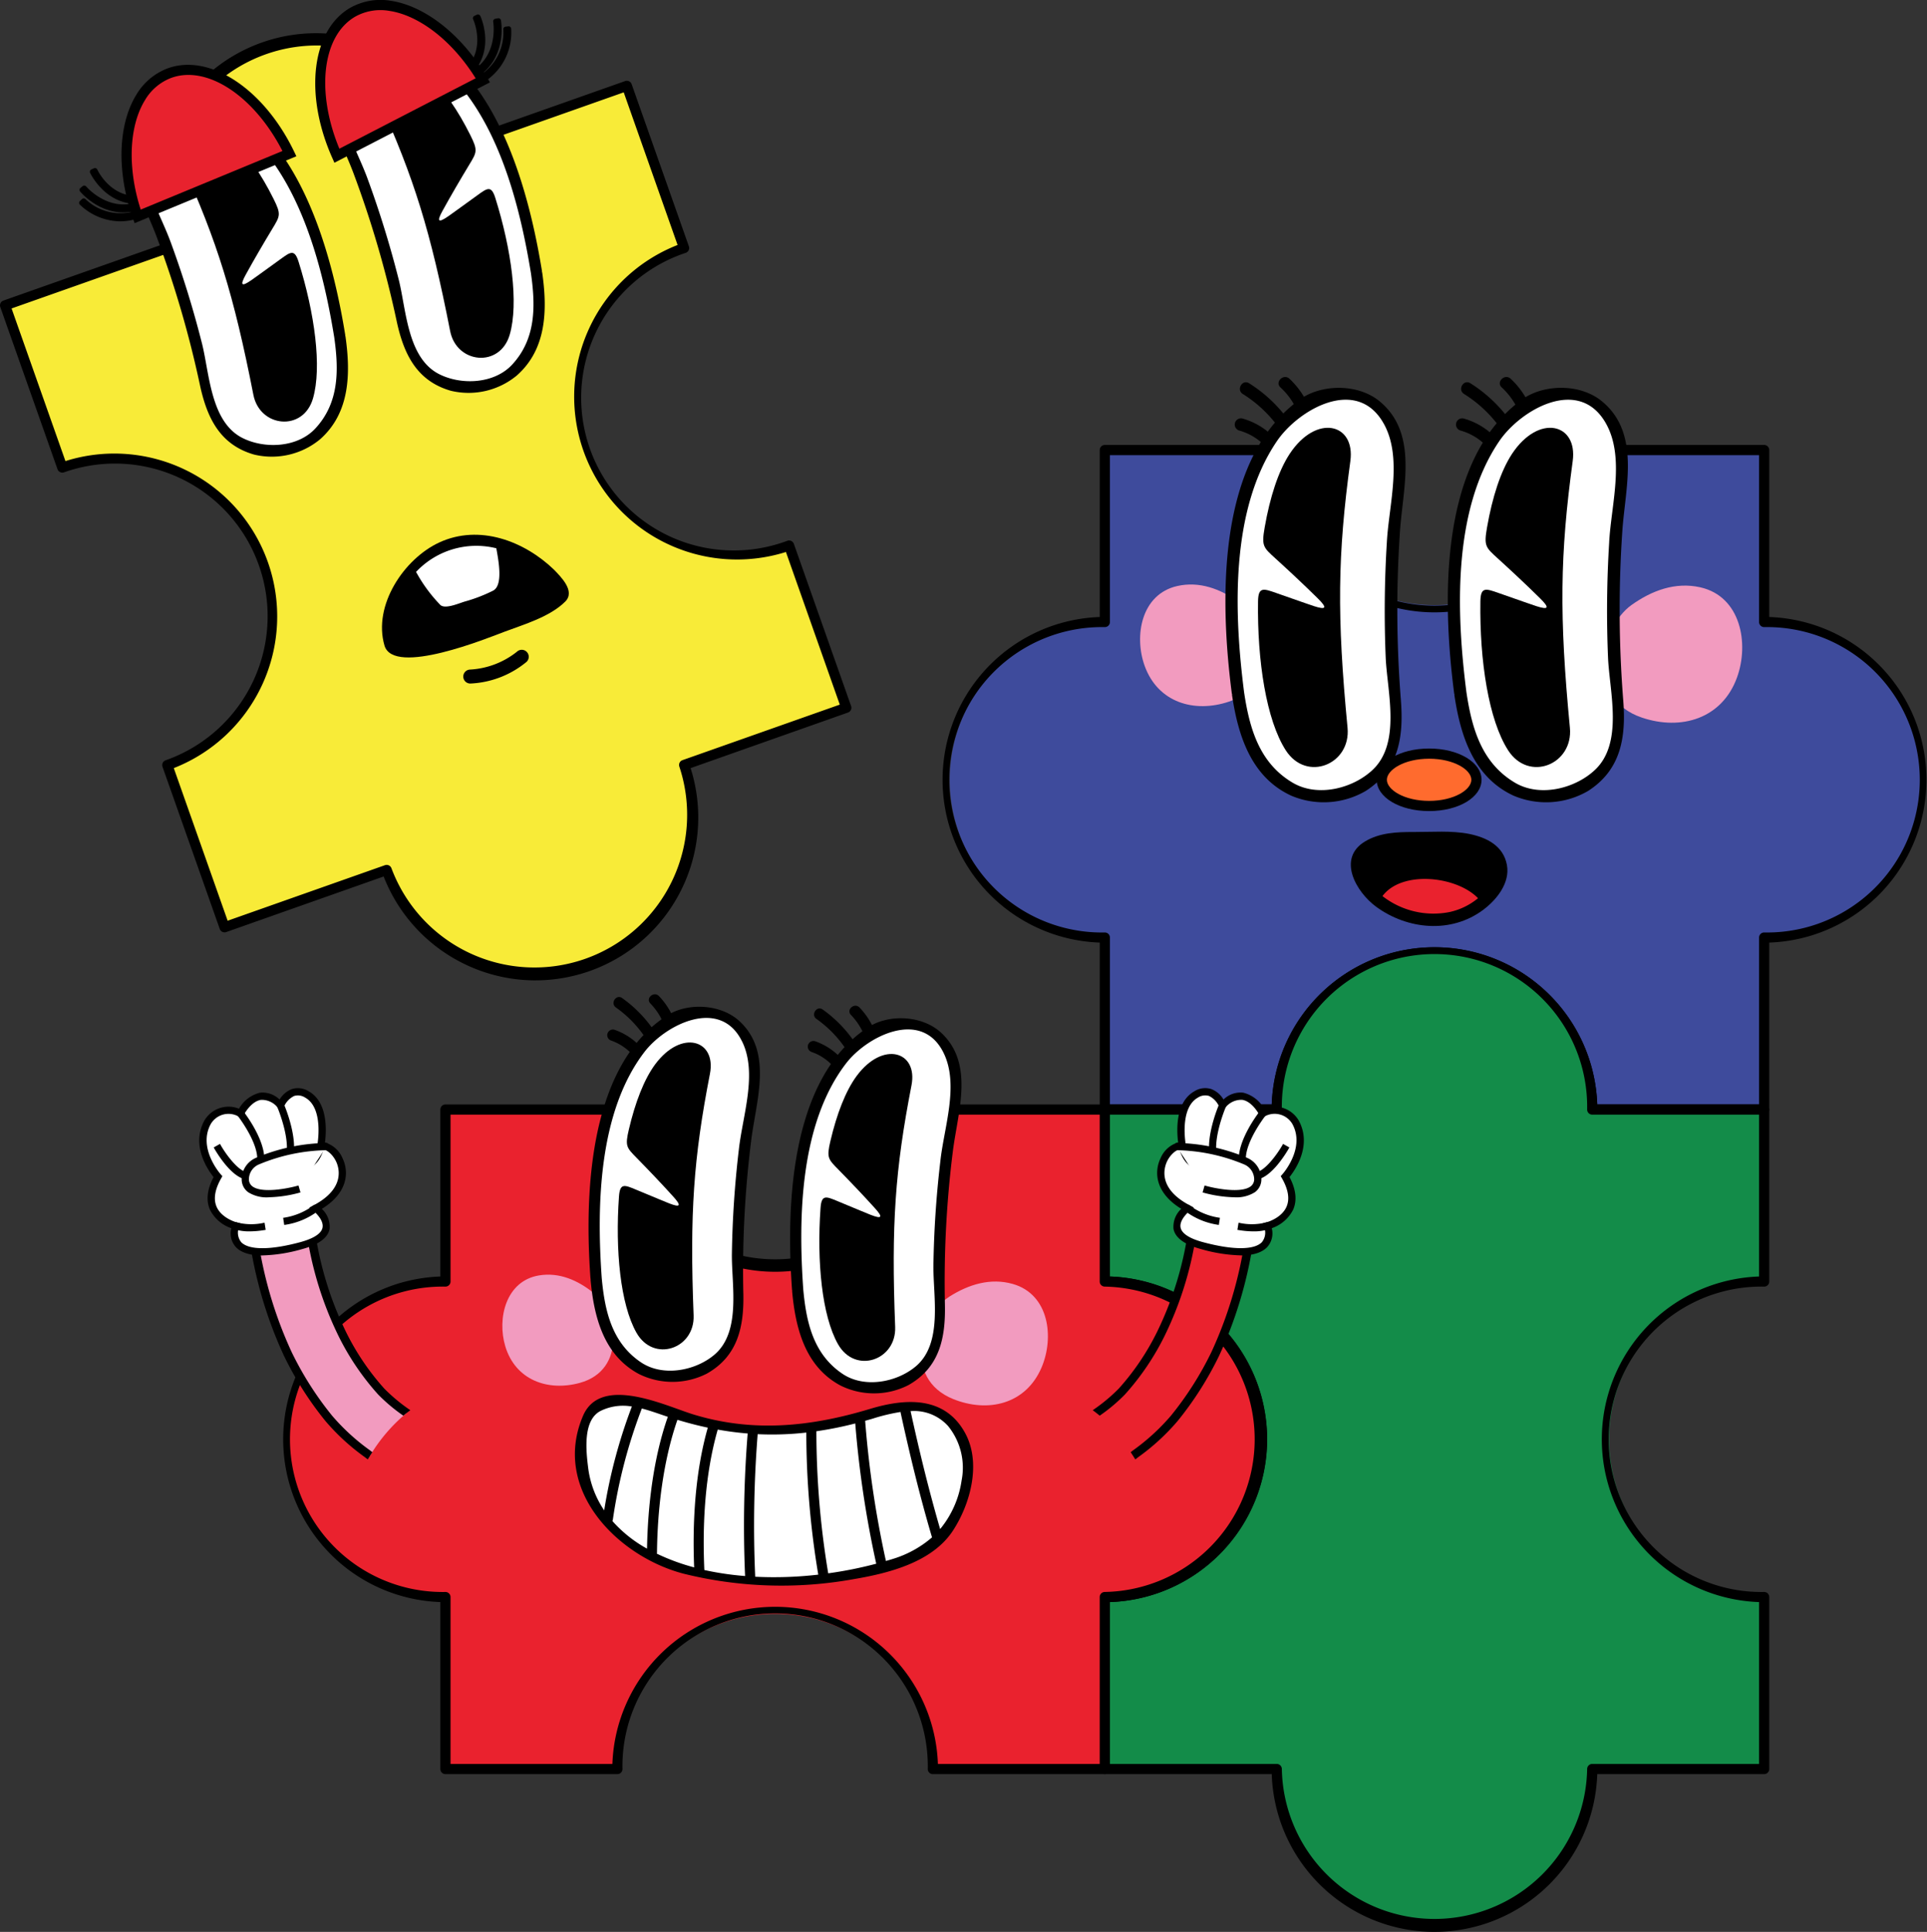 <svg xmlns="http://www.w3.org/2000/svg" xmlns:xlink="http://www.w3.org/1999/xlink" id="Grupo_79333" data-name="Grupo 79333" width="340.783" height="341.582" viewBox="0 0 340.783 341.582"><rect x="0" y="0" width="340.783" height="341.582" fill="#333333" stroke="none"/><defs><clipPath id="clip-path"><rect id="Rect&#xE1;ngulo_6664" data-name="Rect&#xE1;ngulo 6664" width="340.783" height="341.582" transform="translate(0)" fill="none"></rect></clipPath></defs><g id="Grupo_79326" data-name="Grupo 79326" transform="translate(0 0)" clip-path="url(#clip-path)"><path id="Trazado_17618" data-name="Trazado 17618" d="M29.685,188.533V158.127H60.091a27.9,27.9,0,0,0,55.792,0h30.406v30.406a27.9,27.9,0,1,1,0,55.792v30.406H115.883a27.9,27.9,0,0,0-55.792,0H29.685V244.325a27.9,27.9,0,0,1,0-55.792" transform="translate(165.698 -78.552)" fill="#3e4b9c"></path><path id="Trazado_17619" data-name="Trazado 17619" d="M28.8,274.742H59.2a.9.9,0,0,0,.9-.9,27,27,0,1,1,53.99,0,.9.9,0,0,0,.9.9H145.4a.9.9,0,0,0,.9-.9v-29.52a28.8,28.8,0,0,0,0-57.565v-29.52a.9.9,0,0,0-.9-.9H114.994a.9.9,0,0,0-.9.9,27,27,0,1,1-53.99,0,.9.9,0,0,0-.9-.9H28.8a.9.9,0,0,0-.9.9v29.52a28.8,28.8,0,0,0,0,57.565v29.52a.9.9,0,0,0,.9.9m29.519-1.8H29.7V243.435a.9.9,0,0,0-.9-.9,27,27,0,1,1,0-53.99.9.9,0,0,0,.9-.9V158.138H58.316a28.8,28.8,0,0,0,57.565,0H144.5v29.506a.9.9,0,0,0,.9.9,27,27,0,1,1,0,53.99.9.9,0,0,0-.9.9v29.505H115.881a28.8,28.8,0,0,0-57.565,0" transform="translate(166.586 -77.663)"></path><path id="Trazado_17620" data-name="Trazado 17620" d="M87.629,478.907H57.223V448.5a27.9,27.9,0,0,0,0-55.792V362.3H87.629a27.9,27.9,0,1,1,55.792,0h30.406v30.406a27.9,27.9,0,0,0,0,55.792v30.406H143.421a27.9,27.9,0,0,1-55.792,0" transform="translate(138.159 -166.122)" fill="#138c49"></path><path id="Trazado_17621" data-name="Trazado 17621" d="M114.637,506.815a28.831,28.831,0,0,0,28.782-27.9h29.52a.9.9,0,0,0,.9-.9V447.613a.9.9,0,0,0-.9-.9,27,27,0,1,1,0-53.991.9.9,0,0,0,.9-.9V361.415a.9.9,0,0,0-.9-.9h-29.52a28.8,28.8,0,0,0-57.565,0H56.335a.9.9,0,0,0-.9.9v30.406a.9.9,0,0,0,.9.9,27,27,0,1,1,0,53.991.9.9,0,0,0-.9.9v30.406a.9.9,0,0,0,.9.9H85.854a28.831,28.831,0,0,0,28.783,27.9m57.4-29.7H142.533a.9.9,0,0,0-.9.9,27,27,0,0,1-53.991,0,.9.9,0,0,0-.9-.9H57.235V448.5a28.8,28.8,0,0,0,0-57.566V362.315H86.741a.9.9,0,0,0,.9-.9,27,27,0,1,1,53.991,0,.9.9,0,0,0,.9.9h29.505v28.619a28.8,28.8,0,0,0,0,57.566Z" transform="translate(139.048 -165.233)"></path><path id="Trazado_17622" data-name="Trazado 17622" d="M378.005,476.039v30.406H347.6a27.9,27.9,0,0,0-55.792,0H261.4V476.039a27.9,27.9,0,1,1,0-55.792V389.841h30.406a27.9,27.9,0,1,0,55.792,0h30.405v30.406a27.9,27.9,0,0,1,0,55.792" transform="translate(-182.626 -193.66)" fill="#ea222e"></path><path id="Trazado_17623" data-name="Trazado 17623" d="M260.512,506.457h30.406a.9.9,0,0,0,.9-.9,27,27,0,1,1,53.99,0,.9.9,0,0,0,.9.9h30.406a.9.9,0,0,0,.9-.9v-29.52a28.8,28.8,0,0,0,0-57.565V388.952a.9.9,0,0,0-.9-.9H346.709a.9.9,0,0,0-.9.9,27,27,0,0,1-53.99,0,.9.9,0,0,0-.9-.9H260.512a.9.9,0,0,0-.9.9v29.519a28.8,28.8,0,0,0,0,57.565v29.52a.9.9,0,0,0,.9.9m29.519-1.8H261.412V475.15a.9.9,0,0,0-.9-.9,27,27,0,1,1,0-53.991.9.9,0,0,0,.9-.9V389.852h28.619a28.8,28.8,0,0,0,57.564,0h28.619v29.506a.9.9,0,0,0,.9.9,27,27,0,0,1,0,53.991.9.9,0,0,0-.9.9v29.505H347.6a28.8,28.8,0,0,0-57.564,0" transform="translate(-181.736 -192.77)"></path><path id="Trazado_17624" data-name="Trazado 17624" d="M461.059,31.9l28.672-10.12,10.121,28.672a27.9,27.9,0,1,0,18.569,52.611l10.121,28.673-28.672,10.12a27.9,27.9,0,0,1-52.611,18.57l-28.672,10.12-10.12-28.672A27.9,27.9,0,1,0,389.9,89.262L379.776,60.589l28.672-10.12A27.9,27.9,0,0,1,461.059,31.9" transform="translate(-378.875 -6.597)" fill="#f8eb38"></path><path id="Trazado_17625" data-name="Trazado 17625" d="M472.7,179.056a28.8,28.8,0,0,0,27.415-37.529l27.836-9.825a.9.9,0,0,0,.549-1.15l-10.12-28.672a.9.9,0,0,0-1.149-.55,27,27,0,1,1-17.97-50.912.9.9,0,0,0,.549-1.15L489.692,20.6a.9.9,0,0,0-1.149-.55l-27.836,9.825a28.8,28.8,0,0,0-54.284,19.16l-27.836,9.825a.9.9,0,0,0-.549,1.149l10.12,28.672a.9.9,0,0,0,1.15.55,26.995,26.995,0,1,1,17.969,50.912.9.9,0,0,0-.55,1.149l10.121,28.673a.9.9,0,0,0,1.149.55l27.836-9.826a28.856,28.856,0,0,0,26.868,18.37M526.5,130.3l-27.823,9.82a.9.9,0,0,0-.549,1.149,27,27,0,0,1-50.912,17.971.9.9,0,0,0-1.149-.55l-27.823,9.821-9.525-26.987a28.8,28.8,0,0,0-19.16-54.284l-9.526-26.986,27.823-9.821a.9.9,0,0,0,.549-1.149,27,27,0,0,1,50.913-17.97.9.9,0,0,0,1.149.55l27.822-9.821,9.526,26.987a28.8,28.8,0,0,0,19.16,54.284Z" transform="translate(-377.986 -5.715)"></path><path id="Trazado_17626" data-name="Trazado 17626" d="M576.971,38.152c.026-.042.057-.079.084-.12a3.3,3.3,0,0,1-2.139-1.535c-.32-.234-.636-.472-.967-.691.106-.268.233-.526.353-.788a3.242,3.242,0,0,1-1.663-1.1c-.135.285-.276.566-.4.857a22.216,22.216,0,0,0-2.021-.976c.1-.377.211-.75.335-1.119a14.532,14.532,0,0,0-2.074-.069c-.05.17-.1.339-.149.509-4.062-1.056-9.193.616-11.554,4.089-4.552,6.7.284,14.288,2.749,20.864a184.727,184.727,0,0,1,7.643,26.164c1.241,5.787,3.51,10.577,9.558,12.323a13.381,13.381,0,0,0,11.687-2.689c5.311-4.68,5.426-11.656,4.5-18.182a.858.858,0,0,0-.047-.132,1.014,1.014,0,0,0,.005-.132c-1.892-11.674-6.075-28.379-15.9-37.272" transform="translate(-531.816 -16.194)"></path><path id="Trazado_17627" data-name="Trazado 17627" d="M559.123,43.285c1.951-8.544,12.467-6.029,17.214-2.162,10.4,8.47,14.51,24.55,16.566,37.152.817,5.786.9,11.549-3.324,16.12-3.175,3.434-9.018,3.667-12.928,1.683-5.567-2.827-5.8-11.234-7.092-16.527a179.226,179.226,0,0,0-5.5-17.865c-2.015-5.629-6.329-12.279-4.932-18.4" transform="translate(-533.796 -18.653)" fill="#fff"></path><path id="Trazado_17628" data-name="Trazado 17628" d="M566.422,51.177c-2.514-5.563,3.062-8.881,9.032-3.861,2.533,2.133,5.005,5.767,7.184,10.133,1.365,2.733,1.15,3.019-.207,5.261-1.592,2.637-3.184,5.356-4.689,8.088-1.071,1.945-.811,2.239.977,1.011.2-.137,2.408-1.719,5.146-3.71,1.788-1.3,2.486-1.812,3.2.481,2.845,9.074,4.148,18.6,2.543,24.145-1.717,5.928-9.4,5.163-10.541-.637-3.475-17.712-6.386-27.055-12.648-40.911" transform="translate(-534.257 -22.279)"></path><path id="Trazado_17629" data-name="Trazado 17629" d="M636.356,65.371c-5.854.434-8.435-5.15-8.46-5.206l.453-.2c.023.053,2.468,5.323,7.971,4.914Z" transform="translate(-611.552 -29.787)"></path><path id="Trazado_17630" data-name="Trazado 17630" d="M635.274,65.4q.328,0,.671-.025a.451.451,0,0,0,.416-.483l-.037-.5a.452.452,0,0,0-.155-.308.436.436,0,0,0-.328-.108c-5.142.386-7.433-4.447-7.527-4.653a.449.449,0,0,0-.594-.222l-.453.2a.451.451,0,0,0-.228.592c.025.057,2.576,5.5,8.235,5.5" transform="translate(-611.106 -29.342)"></path><path id="Trazado_17631" data-name="Trazado 17631" d="M638.02,69.345c-5.995,2.3-10.342-2.883-10.386-2.936l.385-.316c.041.05,4.168,4.957,9.823,2.787l.033-.013.18.463-.034.013" transform="translate(-613.118 -32.833)"></path><path id="Trazado_17632" data-name="Trazado 17632" d="M634.464,69.949a9.087,9.087,0,0,0,3.273-.626l.035-.014a.451.451,0,0,0,.258-.583l-.18-.464a.449.449,0,0,0-.243-.251.454.454,0,0,0-.35,0c-5.344,2.053-9.3-2.6-9.335-2.646a.454.454,0,0,0-.633-.062l-.385.316a.451.451,0,0,0-.06.637c.153.182,3.141,3.694,7.621,3.694" transform="translate(-612.673 -32.39)"></path><path id="Trazado_17633" data-name="Trazado 17633" d="M638.367,73.125a9.826,9.826,0,0,1-10.247-2.18l.364-.339a9.319,9.319,0,0,0,9.712,2.053Z" transform="translate(-613.674 -35.075)"></path><path id="Trazado_17634" data-name="Trazado 17634" d="M634.477,73.767a10.4,10.4,0,0,0,3.6-.662.451.451,0,0,0,.268-.579l-.172-.466a.452.452,0,0,0-.578-.268,8.926,8.926,0,0,1-9.228-1.937.453.453,0,0,0-.635-.022l-.364.339a.45.45,0,0,0-.025.635,10.474,10.474,0,0,0,7.133,2.961" transform="translate(-613.23 -34.632)"></path><path id="Trazado_17635" data-name="Trazado 17635" d="M577.423,50.461a35.41,35.41,0,0,1-1.4-5.177,31.678,31.678,0,0,1-.5-3.975c-.288-4.663.561-8.833,2.418-11.851a10.088,10.088,0,0,1,5.077-4.316c7.028-2.6,16.17,3.676,21.252,14.221Z" transform="translate(-553.084 -12.199)" fill="#e8222e"></path><path id="Trazado_17636" data-name="Trazado 17636" d="M575.354,50.773l28.608-11.827-.413-.86c-5.352-11.1-14.974-17.406-22.375-14.674a10.921,10.921,0,0,0-5.531,4.687c-1.944,3.16-2.85,7.556-2.551,12.382a32.868,32.868,0,0,0,.514,4.085,36.321,36.321,0,0,0,1.434,5.309ZM601.5,38.015,576.435,48.377a34.215,34.215,0,0,1-1.059-4.143,30.909,30.909,0,0,1-.486-3.861c-.276-4.461.536-8.483,2.285-11.327A9.157,9.157,0,0,1,581.8,25.1c6.35-2.345,14.7,3.179,19.7,12.912" transform="translate(-551.55 -11.315)"></path><path id="Trazado_17637" data-name="Trazado 17637" d="M507.829,15.738c.026-.042.057-.079.084-.12a3.3,3.3,0,0,1-2.139-1.535c-.32-.234-.637-.472-.967-.691.106-.268.233-.526.353-.788a3.242,3.242,0,0,1-1.664-1.1c-.134.285-.276.566-.4.857a22.222,22.222,0,0,0-2.021-.976c.1-.377.211-.75.335-1.119a14.528,14.528,0,0,0-2.074-.069c-.05.17-.1.339-.149.509-4.062-1.056-9.193.616-11.554,4.089-4.552,6.7.284,14.288,2.75,20.864a184.743,184.743,0,0,1,7.643,26.164c1.241,5.787,3.51,10.577,9.558,12.323a13.38,13.38,0,0,0,11.687-2.689c5.311-4.68,5.426-11.656,4.5-18.182a.907.907,0,0,0-.047-.132,1.059,1.059,0,0,0,.005-.132c-1.892-11.674-6.075-28.379-15.9-37.272" transform="translate(-427.88 -5.06)"></path><path id="Trazado_17638" data-name="Trazado 17638" d="M489.98,20.871c1.951-8.544,12.466-6.029,17.214-2.162,10.4,8.47,14.51,24.55,16.566,37.152.817,5.786.9,11.549-3.324,16.12-3.175,3.434-9.018,3.667-12.928,1.683-5.567-2.827-5.8-11.234-7.092-16.527a179.164,179.164,0,0,0-5.5-17.865c-2.016-5.629-6.329-12.279-4.932-18.4" transform="translate(-429.857 -7.518)" fill="#fff"></path><path id="Trazado_17639" data-name="Trazado 17639" d="M497.279,28.762c-2.514-5.563,3.062-8.881,9.033-3.861,2.533,2.133,5.006,5.767,7.184,10.133,1.366,2.733,1.15,3.019-.207,5.261-1.593,2.637-3.184,5.356-4.689,8.088-1.071,1.945-.811,2.239.977,1.011.2-.137,2.408-1.719,5.146-3.71,1.788-1.3,2.486-1.812,3.2.481,2.845,9.074,4.149,18.6,2.543,24.145-1.718,5.928-9.405,5.163-10.542-.637-3.475-17.712-6.385-27.055-12.648-40.911" transform="translate(-430.32 -11.144)"></path><path id="Trazado_17640" data-name="Trazado 17640" d="M507.91,15.8c4.111-4.189,1.515-9.766,1.487-9.822l-.448.214c.025.052,2.47,5.322-1.395,9.259Z" transform="translate(-424.866 -2.968)"></path><path id="Trazado_17641" data-name="Trazado 17641" d="M507.454,15.8a.45.45,0,0,0,.321-.134c4.352-4.435,1.6-10.275,1.572-10.333a.452.452,0,0,0-.6-.21l-.448.214a.451.451,0,0,0-.213.6c.023.051,2.309,5.066-1.309,8.752a.451.451,0,0,0,.007.638l.355.348a.452.452,0,0,0,.315.128" transform="translate(-424.411 -2.524)"></path><path id="Trazado_17642" data-name="Trazado 17642" d="M502.075,17.13c5.628-3.092,4.477-9.759,4.465-9.826l-.489.09c.011.063,1.094,6.383-4.215,9.3l-.03.017.237.436.032-.018" transform="translate(-418.386 -3.628)"></path><path id="Trazado_17643" data-name="Trazado 17643" d="M501.581,17.153a.454.454,0,0,0,.227-.061l-.195-.407.217.4c5.859-3.22,4.742-10.011,4.691-10.3a.45.45,0,0,0-.186-.292A.461.461,0,0,0,506,6.415l-.489.09a.451.451,0,0,0-.362.522c.011.06,1,6.087-3.988,8.828a.481.481,0,0,0-.21.627l.238.436a.449.449,0,0,0,.275.218.43.43,0,0,0,.121.017" transform="translate(-417.926 -3.184)"></path><path id="Trazado_17644" data-name="Trazado 17644" d="M498.634,19.371a9.825,9.825,0,0,0,4.952-9.232l-.494.059a9.322,9.322,0,0,1-4.7,8.741Z" transform="translate(-413.635 -5.037)"></path><path id="Trazado_17645" data-name="Trazado 17645" d="M498.194,19.377a.45.45,0,0,0,.223-.059,10.323,10.323,0,0,0,5.177-9.676.451.451,0,0,0-.5-.394l-.493.059a.45.45,0,0,0-.394.5,8.936,8.936,0,0,1-4.48,8.3.45.45,0,0,0-.169.614l.245.432a.45.45,0,0,0,.272.212.463.463,0,0,0,.12.016" transform="translate(-413.196 -4.592)"></path><path id="Trazado_17646" data-name="Trazado 17646" d="M536.251,15.091a35.43,35.43,0,0,0-3.05-4.411,31.809,31.809,0,0,0-2.711-2.948c-3.375-3.232-7.107-5.276-10.611-5.806a10.086,10.086,0,0,0-6.574,1.09c-6.522,3.689-7.634,14.721-2.864,25.41Z" transform="translate(-450.863 -0.889)" fill="#e8222e"></path><path id="Trazado_17647" data-name="Trazado 17647" d="M508.4,28.773l27.5-14.208-.481-.82A36.4,36.4,0,0,0,532.3,9.222a32.76,32.76,0,0,0-2.789-3.032c-3.491-3.342-7.433-5.49-11.1-6.044a10.933,10.933,0,0,0-7.153,1.2c-6.871,3.886-8.265,15.3-3.243,26.561Zm24.976-14.929-24.1,12.449c-4.2-10.107-3.026-20.052,2.862-23.383a9.17,9.17,0,0,1,6-.982c3.3.5,6.893,2.476,10.121,5.567a30.786,30.786,0,0,1,2.636,2.866,34.109,34.109,0,0,1,2.479,3.484" transform="translate(-449.258 0)"></path><path id="Trazado_17648" data-name="Trazado 17648" d="M538.519,415.689a5.346,5.346,0,0,1,5.953,4.76,60.885,60.885,0,0,0,5.948,21.8,44.923,44.923,0,0,0,6.924,10.264,30.533,30.533,0,0,0,4.53,3.788,29.463,29.463,0,0,0-6.5,7.583l-.473-.366a38.11,38.11,0,0,1-6.811-6.237,58.46,58.46,0,0,1-7.265-11.422,73.508,73.508,0,0,1-6.564-25.217,4.47,4.47,0,0,1,4.257-4.957" transform="translate(-489.941 -206.489)" fill="#f29bbf"></path><path id="Trazado_17649" data-name="Trazado 17649" d="M537.958,414.191a6.5,6.5,0,0,1,4.724,1.462,5.73,5.73,0,0,1,2.048,3.985,60.109,60.109,0,0,0,5.871,21.532,44.147,44.147,0,0,0,6.805,10.092,30.475,30.475,0,0,0,4.507,3.754l.1.07q-.64.465-1.233.966a30.039,30.039,0,0,1-4.482-3.77,45.647,45.647,0,0,1-7.043-10.436,61.637,61.637,0,0,1-6.025-22.077,4.257,4.257,0,0,0-1.514-2.959,5.038,5.038,0,0,0-3.193-1.133c-.143,0-.286.006-.428.019h0a3.7,3.7,0,0,0-3.57,4.14,72.768,72.768,0,0,0,6.494,24.959,57.741,57.741,0,0,0,7.172,11.273,37.525,37.525,0,0,0,6.683,6.112c.139.108.282.221.422.33q-.414.631-.815,1.275l-.536-.415a38.675,38.675,0,0,1-6.932-6.357,59.213,59.213,0,0,1-7.358-11.571,74.248,74.248,0,0,1-6.633-25.475,5.2,5.2,0,0,1,4.941-5.774" transform="translate(-489.447 -205.743)"></path><path id="Trazado_17650" data-name="Trazado 17650" d="M577.7,393.248s1.378-7.015-2.415-9.17c-3.182-1.808-4.69,1.925-4.69,1.925-4.206-4.406-7.093,1.413-7.093,1.413l-.087-.048a4.286,4.286,0,0,0-5.729,1.612c-2.591,4.723,1.835,9.613,1.835,9.613-3.914,6.91,3.126,8.694,3.126,8.694-1.284,4.554,3.4,5.712,11.576,3.51s2.6-6.628,2.6-6.628c8.739-4.683,3.024-11.853.877-10.922" transform="translate(-520.987 -190.551)" fill="#fff"></path><path id="Trazado_17651" data-name="Trazado 17651" d="M567.229,411.878a27.272,27.272,0,0,0,6.855-1.084c2.733-.736,4.264-1.81,4.549-3.191.331-1.6-1.106-3.078-1.666-3.584,5.978-3.332,4.571-7.477,3.989-8.68-.765-1.583-2.18-2.67-3.206-2.535.222-1.385.9-7.108-2.559-9.075a3.146,3.146,0,0,0-2.653-.368,4.278,4.278,0,0,0-2.187,2.132,4.172,4.172,0,0,0-3.545-1.475c-1.951.3-3.226,2.342-3.569,2.959a4.47,4.47,0,0,0-5.9,1.729c-2.416,4.4,1.151,8.984,1.771,9.727-1.19,2.15-1.454,4.036-.784,5.606a6.349,6.349,0,0,0,3.908,3.2,3.337,3.337,0,0,0,.646,3.364c.844.854,2.331,1.282,4.354,1.282m10.7-18.71a3.735,3.735,0,0,1,2.684,2.335c.553,1.142,1.893,5.12-4.068,8.314l-.253.135.224.179c.021.016,2.1,1.691,1.744,3.4-.255,1.23-1.694,2.207-4.277,2.9-5.472,1.474-9.323,1.439-10.843-.1a3.074,3.074,0,0,1-.5-3.177l.053-.186-.188-.048c-.029-.007-2.867-.754-3.839-3.034-.633-1.484-.353-3.3.831-5.385l.067-.119-.091-.1c-.044-.048-4.3-4.847-1.809-9.4a4.087,4.087,0,0,1,5.473-1.536l.257.145.09-.179c.013-.026,1.323-2.615,3.381-2.927a3.976,3.976,0,0,1,3.406,1.559l.2.211.11-.271a4.186,4.186,0,0,1,2.081-2.173,2.787,2.787,0,0,1,2.341.341c3.631,2.062,2.337,8.9,2.323,8.969l-.069.352.329-.143a.867.867,0,0,1,.344-.066" transform="translate(-520.796 -190.365)"></path><path id="Trazado_17652" data-name="Trazado 17652" d="M566.965,411.892a28.213,28.213,0,0,0,6.955-1.1c2.836-.763,4.43-1.9,4.737-3.391.313-1.511-.808-2.9-1.489-3.584,4.617-2.72,5.013-6.321,3.793-8.846a4.452,4.452,0,0,0-3.139-2.689c.25-1.819.652-7.111-2.734-9.035a3.392,3.392,0,0,0-2.868-.388,4.334,4.334,0,0,0-2.168,1.956,4.221,4.221,0,0,0-3.517-1.311c-1.872.284-3.145,2.066-3.634,2.877a4.735,4.735,0,0,0-6.03,1.945c-2.407,4.387.8,8.8,1.685,9.884-1.157,2.159-1.4,4.068-.709,5.676a6.484,6.484,0,0,0,3.84,3.267,3.48,3.48,0,0,0,.768,3.376,6.267,6.267,0,0,0,4.509,1.37m10.744-18.723a3.593,3.593,0,0,1,2.441,2.189c.527,1.09,1.8,4.885-3.958,7.97l-.6.323.534.427c.02.016,1.973,1.594,1.651,3.139-.231,1.109-1.644,2.043-4.089,2.7-5.3,1.428-9.159,1.416-10.588-.03a2.836,2.836,0,0,1-.436-2.923l.125-.444-.447-.114c-.027-.007-2.746-.727-3.664-2.887-.6-1.4-.321-3.136.819-5.15l.16-.282-.217-.24c-.042-.047-4.178-4.713-1.775-9.095a3.821,3.821,0,0,1,5.12-1.433l.414.239.291-.385c.013-.025,1.266-2.5,3.187-2.784a3.743,3.743,0,0,1,3.177,1.481l.48.5.263-.644a3.92,3.92,0,0,1,1.927-2.026,2.536,2.536,0,0,1,2.123.322c3.466,1.969,2.209,8.624,2.2,8.692l-.164.839.785-.34a.625.625,0,0,1,.248-.047" transform="translate(-520.564 -190.106)"></path><path id="Trazado_17653" data-name="Trazado 17653" d="M566.8,411.893a27.829,27.829,0,0,0,7-1.111c2.911-.784,4.55-1.973,4.873-3.534a4.282,4.282,0,0,0-1.373-3.583c4.547-2.779,4.883-6.442,3.662-8.969a4.841,4.841,0,0,0-3.1-2.771c.281-2.227.477-7.142-2.852-9.034a3.575,3.575,0,0,0-3.024-.4,4.35,4.35,0,0,0-2.15,1.844,4.3,4.3,0,0,0-3.5-1.207,5.885,5.885,0,0,0-3.68,2.826,4.947,4.947,0,0,0-6.12,2.092c-2.378,4.334.538,8.632,1.626,10-1.134,2.167-1.356,4.093-.658,5.728a6.614,6.614,0,0,0,3.8,3.315,3.6,3.6,0,0,0,.852,3.386c.935.946,2.5,1.426,4.642,1.426Zm6.224-29.2a3.639,3.639,0,0,1,1.8.529c3.318,1.885,2.86,7.246,2.64,8.845l-.027.2.2.015a4.273,4.273,0,0,1,2.982,2.582c1.166,2.412.8,5.939-3.718,8.6l-.209.124.172.172c.663.665,1.732,1.992,1.438,3.413s-1.84,2.5-4.6,3.246a27.436,27.436,0,0,1-6.9,1.1h-.006c-2.04,0-3.513-.442-4.374-1.314a3.307,3.307,0,0,1-.718-3.2l.035-.163-.157-.055a6.325,6.325,0,0,1-3.729-3.163c-.663-1.552-.427-3.407.7-5.512l.06-.111-.08-.1c-.978-1.2-3.99-5.437-1.666-9.673a4.562,4.562,0,0,1,5.787-1.863l.153.069.086-.144c.45-.746,1.694-2.514,3.5-2.787a4.048,4.048,0,0,1,3.362,1.264l.173.157.117-.2a4.19,4.19,0,0,1,2.067-1.873,2.755,2.755,0,0,1,.913-.155m-6.2,28.287a26.89,26.89,0,0,0,6.741-1.063c2.518-.679,3.979-1.663,4.225-2.846.344-1.653-1.633-3.258-1.717-3.325l-.311-.248.349-.188c5.9-3.163,4.584-7.09,4.038-8.218a3.718,3.718,0,0,0-2.61-2.3.818.818,0,0,0-.323.062l-.457.2.1-.487c.013-.068,1.3-6.856-2.288-8.892a2.713,2.713,0,0,0-2.278-.336,4.085,4.085,0,0,0-2.041,2.135l-.152.371-.279-.292a3.919,3.919,0,0,0-3.341-1.537c-2.016.3-3.315,2.861-3.328,2.887l-.172.223-.271-.156a4.014,4.014,0,0,0-5.378,1.505c-2.49,4.539,1.757,9.266,1.8,9.313l.126.139-.093.164c-1.171,2.069-1.45,3.857-.828,5.317.96,2.258,3.764,2.989,3.792,3l.259.066-.072.258a3.008,3.008,0,0,0,.484,3.107c.753.762,2.141,1.143,4.031,1.143m10.715-17.806c.61,0,1.668.837,2.271,2.083.508,1.052,1.731,4.716-3.877,7.721l-.855.458.758.6c.019.015,1.88,1.529,1.584,2.953-.215,1.034-1.582,1.918-3.953,2.558-5.232,1.41-9.025,1.417-10.406.02a2.667,2.667,0,0,1-.389-2.738l.178-.63-.634-.163c-.027-.007-2.659-.711-3.538-2.777-.573-1.346-.3-3.022.809-4.983l.227-.4-.308-.343c-.042-.046-4.092-4.606-1.749-8.878a3.632,3.632,0,0,1,4.864-1.358l.553.32.392-.518c.03-.054,1.249-2.439,3.065-2.712a3.577,3.577,0,0,1,3.012,1.425l.681.714.374-.914a3.719,3.719,0,0,1,1.814-1.918,2.357,2.357,0,0,1,1.968.308c3.348,1.9,2.117,8.426,2.1,8.491l-.232,1.191,1.114-.483a.445.445,0,0,1,.173-.031" transform="translate(-520.391 -189.919)"></path><path id="Trazado_17654" data-name="Trazado 17654" d="M590.509,402.443a2.347,2.347,0,0,0,1.855-.969c2.839-3.483-2.638-10.527-2.872-10.826l-.708.556c.053.068,5.268,6.773,2.882,9.7a1.445,1.445,0,0,1-1.283.631c-1.835-.156-4.183-3.635-4.933-4.963l-.784.443c.3.53,3.006,5.193,5.642,5.417.068.005.136.009.2.009" transform="translate(-546.619 -194.06)"></path><path id="Trazado_17655" data-name="Trazado 17655" d="M590.4,402.369a2.526,2.526,0,0,0,2-1.039c2.935-3.6-2.632-10.758-2.871-11.061l-.116-.148-1,.79.117.148c.052.066,5.172,6.657,2.884,9.464a1.261,1.261,0,0,1-1.12.562c-1.558-.132-3.763-3.056-4.786-4.867l-.092-.165-1.114.629.093.164c.305.539,3.063,5.28,5.79,5.512.074.006.147.009.218.009m-1.051-11.717c.813,1.073,5.318,7.3,2.759,10.44a2.152,2.152,0,0,1-1.9.892c-2.359-.2-4.83-4.187-5.4-5.158l.457-.259c.506.848,2.921,4.72,4.987,4.895a1.64,1.64,0,0,0,1.445-.7c2.3-2.826-1.976-8.744-2.765-9.787Z" transform="translate(-546.51 -193.799)"></path><path id="Trazado_17656" data-name="Trazado 17656" d="M576.3,400.578a4.154,4.154,0,0,0,3.409-1.387c2.63-3.215-.639-10.831-.779-11.154l-.826.359c.032.074,3.192,7.434.908,10.225-.841,1.028-2.394,1.308-4.617.831l-.188.881a10.107,10.107,0,0,0,2.094.244" transform="translate(-528.901 -192.763)"></path><path id="Trazado_17657" data-name="Trazado 17657" d="M576.16,400.521a4.343,4.343,0,0,0,3.555-1.456c2.7-3.3-.611-11.021-.753-11.348l-.076-.173-1.172.509.075.174c.032.073,3.12,7.359.935,10.03-.792.969-2.284,1.226-4.431.766l-.185-.04-.267,1.25.184.039a10.274,10.274,0,0,0,2.133.249m2.53-12.48c.5,1.195,3.1,7.886.733,10.785-.994,1.216-2.729,1.594-5.132,1.115l.109-.512c2.2.438,3.752.124,4.617-.935,2.162-2.642-.338-9.1-.808-10.245Z" transform="translate(-528.764 -192.518)"></path><path id="Trazado_17658" data-name="Trazado 17658" d="M566.475,406.433a2.965,2.965,0,0,0,.941-.148c1.206-.4,2.072-1.576,2.571-3.495l-.872-.227c-.418,1.6-1.085,2.568-1.984,2.866-1.387.461-2.942-.764-2.957-.777l-.562.7a5.181,5.181,0,0,0,2.862,1.076" transform="translate(-512.834 -199.979)"></path><path id="Trazado_17659" data-name="Trazado 17659" d="M566.283,406.394a3.146,3.146,0,0,0,1-.159c1.271-.423,2.177-1.642,2.693-3.626l.048-.183-1.237-.322-.047.183c-.4,1.538-1.027,2.458-1.861,2.735-1.284.424-2.765-.734-2.78-.745l-.147-.117-.8,1,.147.118a5.359,5.359,0,0,0,2.98,1.118m3.281-3.7c-.489,1.744-1.3,2.814-2.4,3.181a2.772,2.772,0,0,1-.881.139,4.893,4.893,0,0,1-2.592-.923l.327-.409a3.666,3.666,0,0,0,2.981.7c.927-.307,1.619-1.255,2.058-2.816Z" transform="translate(-512.642 -199.752)"></path><path id="Trazado_17660" data-name="Trazado 17660" d="M571.9,410.4s-9.336,2.657-9.4-1.811a3.526,3.526,0,0,1,2.165-3.166,32.661,32.661,0,0,1,12.169-2.564" transform="translate(-519.118 -200.125)" fill="#fff"></path><path id="Trazado_17661" data-name="Trazado 17661" d="M566.821,411.187a22.289,22.289,0,0,0,5.318-.794l-.1-.363c-.061.017-6.108,1.71-8.349.042a1.989,1.989,0,0,1-.812-1.675,3.328,3.328,0,0,1,2.055-2.992,32.775,32.775,0,0,1,12.092-2.547v-.378a32.646,32.646,0,0,0-12.247,2.582A3.7,3.7,0,0,0,562.5,408.4a2.374,2.374,0,0,0,.965,1.972,5.765,5.765,0,0,0,3.359.811" transform="translate(-519.306 -199.939)"></path><path id="Trazado_17662" data-name="Trazado 17662" d="M567.09,411.185a22.5,22.5,0,0,0,5.381-.8l-.246-.865c-1.657.47-6.347,1.406-8.122.084a1.739,1.739,0,0,1-.706-1.469,3.065,3.065,0,0,1,1.9-2.749,32.482,32.482,0,0,1,11.984-2.524l0-.9a32.944,32.944,0,0,0-12.354,2.6,3.967,3.967,0,0,0-2.429,3.583,2.624,2.624,0,0,0,1.07,2.178,6.039,6.039,0,0,0,3.524.857" transform="translate(-519.565 -199.681)"></path><path id="Trazado_17663" data-name="Trazado 17663" d="M566.9,411.186a22.485,22.485,0,0,0,5.433-.806l.182-.051-.35-1.228-.181.052c-1.634.464-6.248,1.387-7.957.113a1.563,1.563,0,0,1-.631-1.32,2.879,2.879,0,0,1,1.792-2.575,32.266,32.266,0,0,1,11.905-2.506h.189l0-1.278h-.189a33.158,33.158,0,0,0-12.433,2.621,4.155,4.155,0,0,0-2.539,3.758,2.8,2.8,0,0,0,1.146,2.326,6.1,6.1,0,0,0,3.636.9m5.148-1.12a22.244,22.244,0,0,1-5.148.742,5.761,5.761,0,0,1-3.412-.82,2.439,2.439,0,0,1-.993-2.029,3.778,3.778,0,0,1,2.318-3.409,32.8,32.8,0,0,1,12.088-2.586l0,.523a32.765,32.765,0,0,0-11.873,2.54,3.255,3.255,0,0,0-2.012,2.924,1.919,1.919,0,0,0,.783,1.618c1.99,1.483,7.075.263,8.1,0Z" transform="translate(-519.378 -199.494)"></path><path id="Trazado_17664" data-name="Trazado 17664" d="M586.853,431.063a16.6,16.6,0,0,0,2.645-.234l-.144-.888a10.436,10.436,0,0,1-4.818-.1l-.288.853a8.188,8.188,0,0,0,2.6.369" transform="translate(-542.729 -213.53)"></path><path id="Trazado_17665" data-name="Trazado 17665" d="M586.662,431.016a16.855,16.855,0,0,0,2.676-.236l.186-.031-.2-1.26-.186.03a10.268,10.268,0,0,1-4.727-.093l-.179-.06-.409,1.211.179.06a8.4,8.4,0,0,0,2.665.379m2.429-.58a11.3,11.3,0,0,1-4.793-.1l.168-.5a10.775,10.775,0,0,0,4.541.081Z" transform="translate(-542.538 -213.294)"></path><path id="Trazado_17666" data-name="Trazado 17666" d="M565.865,426.872a12.578,12.578,0,0,0,5.665-2.377l-.495-.753a11.841,11.841,0,0,1-5.306,2.24Z" transform="translate(-515.442 -210.5)"></path><path id="Trazado_17667" data-name="Trazado 17667" d="M565.405,426.828l.186-.028a12.722,12.722,0,0,0,5.739-2.4l.158-.1-.7-1.069-.158.1a11.688,11.688,0,0,1-5.231,2.21l-.187.029Zm5.562-2.646a12.2,12.2,0,0,1-5.246,2.214l-.078-.517a11.779,11.779,0,0,0,5.037-2.135Z" transform="translate(-515.14 -210.242)"></path><path id="Trazado_17668" data-name="Trazado 17668" d="M260.37,415.689a5.346,5.346,0,0,0-5.953,4.76,60.883,60.883,0,0,1-5.948,21.8,44.925,44.925,0,0,1-6.924,10.264,30.544,30.544,0,0,1-4.53,3.788,29.463,29.463,0,0,1,6.5,7.583l.473-.366a38.1,38.1,0,0,0,6.811-6.237,58.45,58.45,0,0,0,7.265-11.422,73.5,73.5,0,0,0,6.564-25.217,4.469,4.469,0,0,0-4.256-4.957" transform="translate(-43.137 -206.489)" fill="#ea222e"></path><path id="Trazado_17669" data-name="Trazado 17669" d="M259.565,414.191a6.5,6.5,0,0,0-4.724,1.462,5.731,5.731,0,0,0-2.048,3.985,60.107,60.107,0,0,1-5.871,21.532,44.146,44.146,0,0,1-6.805,10.092,30.479,30.479,0,0,1-4.507,3.754l-.1.07q.64.465,1.233.966a30.031,30.031,0,0,0,4.482-3.77,45.651,45.651,0,0,0,7.043-10.436,61.637,61.637,0,0,0,6.025-22.077,4.255,4.255,0,0,1,1.514-2.959A5.038,5.038,0,0,1,259,415.676c.143,0,.286.006.428.019h0a3.7,3.7,0,0,1,3.569,4.14,72.76,72.76,0,0,1-6.494,24.959,57.715,57.715,0,0,1-7.172,11.273,37.521,37.521,0,0,1-6.683,6.112c-.139.108-.282.221-.422.33q.414.631.815,1.275l.536-.415a38.671,38.671,0,0,0,6.932-6.357,59.215,59.215,0,0,0,7.358-11.571,74.255,74.255,0,0,0,6.633-25.475,5.2,5.2,0,0,0-4.941-5.774" transform="translate(-42.265 -205.743)"></path><path id="Trazado_17670" data-name="Trazado 17670" d="M224.122,393.248s-1.378-7.015,2.416-9.17c3.182-1.808,4.69,1.925,4.69,1.925,4.206-4.406,7.093,1.413,7.093,1.413l.088-.048a4.286,4.286,0,0,1,5.729,1.612c2.591,4.723-1.835,9.613-1.835,9.613,3.914,6.91-3.126,8.694-3.126,8.694,1.284,4.554-3.4,5.712-11.576,3.51s-2.6-6.628-2.6-6.628c-8.739-4.683-3.024-11.853-.877-10.922" transform="translate(-15.029 -190.551)" fill="#fff"></path><path id="Trazado_17671" data-name="Trazado 17671" d="M238.588,410.6a3.337,3.337,0,0,0,.645-3.364,6.349,6.349,0,0,0,3.909-3.2c.67-1.569.407-3.455-.784-5.606.62-.742,4.187-5.322,1.771-9.727a4.468,4.468,0,0,0-5.9-1.729c-.345-.617-1.619-2.663-3.57-2.96a4.172,4.172,0,0,0-3.544,1.476,4.277,4.277,0,0,0-2.187-2.132,3.146,3.146,0,0,0-2.653.368c-3.463,1.968-2.781,7.691-2.559,9.076-1.026-.135-2.442.952-3.206,2.535-.583,1.2-1.99,5.349,3.989,8.68-.56.507-2,1.987-1.666,3.585.285,1.381,1.816,2.455,4.549,3.191a27.294,27.294,0,0,0,6.855,1.084c2.024,0,3.511-.428,4.355-1.282m-14.715-17.361.33.143-.069-.352c-.014-.069-1.307-6.907,2.323-8.969a2.788,2.788,0,0,1,2.342-.341,4.188,4.188,0,0,1,2.081,2.173l.11.271.2-.211a3.977,3.977,0,0,1,3.407-1.559c2.058.311,3.368,2.9,3.38,2.927l.09.179.257-.146a4.087,4.087,0,0,1,5.473,1.536c2.5,4.549-1.766,9.348-1.809,9.4l-.091.1.067.118c1.184,2.09,1.462,3.9.831,5.385-.973,2.28-3.81,3.027-3.839,3.034l-.187.048.053.186a3.074,3.074,0,0,1-.5,3.177c-1.519,1.538-5.37,1.574-10.842.1-2.584-.7-4.023-1.672-4.278-2.9-.354-1.7,1.723-3.379,1.744-3.4l.225-.179-.253-.135c-5.961-3.194-4.621-7.172-4.069-8.314a3.738,3.738,0,0,1,2.684-2.335.864.864,0,0,1,.344.066" transform="translate(-14.855 -190.365)"></path><path id="Trazado_17672" data-name="Trazado 17672" d="M238.477,410.521a3.481,3.481,0,0,0,.768-3.376,6.483,6.483,0,0,0,3.84-3.267c.686-1.608.448-3.516-.709-5.676.889-1.088,4.092-5.5,1.685-9.883a4.734,4.734,0,0,0-6.03-1.945c-.489-.811-1.761-2.593-3.634-2.877a4.22,4.22,0,0,0-3.517,1.311,4.333,4.333,0,0,0-2.168-1.956,3.391,3.391,0,0,0-2.868.388c-3.386,1.923-2.984,7.216-2.734,9.035a4.453,4.453,0,0,0-3.138,2.689c-1.221,2.525-.825,6.126,3.792,8.847-.681.682-1.8,2.073-1.489,3.584.307,1.487,1.9,2.627,4.737,3.391a28.214,28.214,0,0,0,6.955,1.1,6.267,6.267,0,0,0,4.508-1.37m-15-17.305.785.34-.164-.839c-.013-.067-1.27-6.722,2.2-8.691a2.535,2.535,0,0,1,2.123-.322,3.916,3.916,0,0,1,1.927,2.025l.263.644.48-.5a3.744,3.744,0,0,1,3.176-1.481c1.921.289,3.175,2.76,3.188,2.785l.291.385.414-.238a3.821,3.821,0,0,1,5.119,1.433c2.4,4.382-1.732,9.048-1.774,9.094l-.217.241.16.282c1.14,2.014,1.416,3.747.819,5.15-.918,2.159-3.637,2.88-3.664,2.887l-.447.114.125.444a2.835,2.835,0,0,1-.436,2.923c-1.43,1.447-5.289,1.457-10.589.03-2.444-.659-3.858-1.593-4.089-2.7-.322-1.545,1.631-3.123,1.651-3.139l.534-.427-.6-.323c-5.756-3.085-4.484-6.88-3.957-7.97a3.592,3.592,0,0,1,2.441-2.189.62.62,0,0,1,.248.047" transform="translate(-14.558 -190.106)"></path><path id="Trazado_17673" data-name="Trazado 17673" d="M233.766,411.894h0c2.145,0,3.707-.481,4.642-1.426a3.6,3.6,0,0,0,.852-3.387,6.613,6.613,0,0,0,3.8-3.315c.7-1.635.477-3.561-.657-5.728,1.088-1.364,4-5.662,1.626-10a4.948,4.948,0,0,0-6.12-2.091,5.882,5.882,0,0,0-3.68-2.826,4.3,4.3,0,0,0-3.5,1.207,4.347,4.347,0,0,0-2.15-1.844,3.572,3.572,0,0,0-3.023.4c-3.329,1.892-3.134,6.807-2.853,9.034a4.84,4.84,0,0,0-3.1,2.771c-1.221,2.526-.885,6.189,3.662,8.968a4.283,4.283,0,0,0-1.373,3.583c.323,1.562,1.962,2.751,4.873,3.535a27.854,27.854,0,0,0,7,1.111Zm-5.317-29.049a4.186,4.186,0,0,1,2.067,1.873l.117.2.173-.156a4.047,4.047,0,0,1,3.362-1.264c1.807.274,3.05,2.041,3.5,2.787l.087.143.152-.069a4.563,4.563,0,0,1,5.787,1.863c2.324,4.236-.688,8.475-1.666,9.673l-.08.1.059.111c1.128,2.106,1.364,3.96.7,5.512a6.324,6.324,0,0,1-3.729,3.163l-.157.055.035.162a3.306,3.306,0,0,1-.719,3.2c-.861.872-2.333,1.314-4.374,1.314h-.006a27.454,27.454,0,0,1-6.9-1.1c-2.762-.743-4.31-1.836-4.6-3.246s.775-2.748,1.438-3.413l.172-.172-.209-.124c-4.52-2.663-4.884-6.189-3.718-8.6a4.274,4.274,0,0,1,2.982-2.583l.2-.014-.027-.2c-.219-1.6-.677-6.96,2.64-8.845a3.648,3.648,0,0,1,1.8-.529,2.755,2.755,0,0,1,.913.155m9.319,26.989a3.007,3.007,0,0,0,.484-3.106l-.073-.259.26-.067c.028-.007,2.831-.737,3.792-3,.621-1.459.342-3.248-.829-5.316l-.093-.164.125-.139c.043-.047,4.291-4.773,1.8-9.313a4.015,4.015,0,0,0-5.379-1.505l-.271.156-.172-.224c-.013-.025-1.313-2.583-3.328-2.887a3.92,3.92,0,0,0-3.342,1.538l-.279.292-.152-.371a4.086,4.086,0,0,0-2.041-2.135,2.717,2.717,0,0,0-2.278.336c-3.584,2.036-2.3,8.824-2.288,8.892l.1.487-.457-.2a.808.808,0,0,0-.323-.062,3.719,3.719,0,0,0-2.61,2.3c-.545,1.128-1.866,5.055,4.038,8.218l.35.188-.311.248c-.084.067-2.061,1.672-1.718,3.325.246,1.183,1.707,2.167,4.225,2.846a26.9,26.9,0,0,0,6.742,1.063c1.889,0,3.277-.381,4.03-1.143M223.2,393.2l1.114.482-.232-1.191c-.013-.065-1.243-6.589,2.1-8.491a2.356,2.356,0,0,1,1.968-.308,3.723,3.723,0,0,1,1.814,1.918l.373.913.681-.714a3.578,3.578,0,0,1,3.012-1.425c1.816.273,3.035,2.659,3.065,2.712l.392.518.554-.319a3.63,3.63,0,0,1,4.864,1.358c2.343,4.271-1.707,8.831-1.749,8.877l-.308.343.227.4c1.11,1.96,1.382,3.638.809,4.983-.879,2.067-3.511,2.771-3.538,2.778l-.634.163.178.63a2.666,2.666,0,0,1-.389,2.739c-1.381,1.4-5.173,1.39-10.405-.02-2.371-.639-3.739-1.524-3.953-2.558-.3-1.424,1.565-2.938,1.584-2.953l.758-.605-.854-.458c-5.608-3.005-4.385-6.67-3.877-7.722.6-1.245,1.66-2.082,2.271-2.082a.444.444,0,0,1,.173.031" transform="translate(-14.355 -189.919)"></path><path id="Trazado_17674" data-name="Trazado 17674" d="M227.252,402.443a2.347,2.347,0,0,1-1.855-.969c-2.839-3.483,2.638-10.527,2.872-10.826l.708.556c-.053.068-5.268,6.773-2.882,9.7a1.445,1.445,0,0,0,1.283.631c1.835-.156,4.183-3.635,4.933-4.963l.785.443c-.3.53-3.006,5.193-5.642,5.417-.068.005-.136.009-.2.009" transform="translate(-5.331 -194.06)"></path><path id="Trazado_17675" data-name="Trazado 17675" d="M227.143,402.361c2.728-.232,5.485-4.973,5.79-5.512l.093-.164-1.114-.629-.093.164c-1.024,1.812-3.228,4.735-4.786,4.868a1.263,1.263,0,0,1-1.12-.562c-2.287-2.807,2.833-9.4,2.885-9.465l.117-.148-1-.79-.116.148c-.239.3-5.806,7.46-2.871,11.061a2.527,2.527,0,0,0,2,1.039c.071,0,.144,0,.218-.01m1.244-11.384c-.789,1.043-5.067,6.961-2.765,9.787a1.64,1.64,0,0,0,1.445.7c2.066-.176,4.481-4.047,4.987-4.9l.457.259c-.569.971-3.04,4.958-5.4,5.158a2.153,2.153,0,0,1-1.9-.891c-2.559-3.14,1.946-9.368,2.759-10.44Z" transform="translate(-5.004 -193.799)"></path><path id="Trazado_17676" data-name="Trazado 17676" d="M243.43,400.578a4.155,4.155,0,0,1-3.409-1.387c-2.629-3.215.639-10.831.78-11.154l.826.359c-.032.074-3.192,7.434-.908,10.225.84,1.028,2.394,1.308,4.617.831l.188.881a10.106,10.106,0,0,1-2.093.244" transform="translate(-25.014 -192.763)"></path><path id="Trazado_17677" data-name="Trazado 17677" d="M245.3,400.272l.184-.04-.267-1.25-.184.04c-2.147.46-3.638.2-4.431-.766-2.185-2.671.9-9.957.936-10.03l.076-.174-1.173-.509-.075.173c-.142.328-3.451,8.05-.753,11.348a4.343,4.343,0,0,0,3.555,1.456,10.264,10.264,0,0,0,2.133-.249m-4.182-12.023c-.47,1.145-2.97,7.6-.808,10.245.866,1.058,2.418,1.373,4.617.935l.11.512c-2.4.48-4.138.1-5.132-1.115-2.371-2.9.239-9.591.733-10.785Z" transform="translate(-24.75 -192.518)"></path><path id="Trazado_17678" data-name="Trazado 17678" d="M253.4,406.433a2.965,2.965,0,0,1-.941-.148c-1.206-.4-2.072-1.576-2.572-3.495l.872-.227c.418,1.6,1.086,2.568,1.984,2.866,1.386.461,2.942-.764,2.957-.777l.562.7a5.179,5.179,0,0,1-2.862,1.076" transform="translate(-41.227 -199.979)"></path><path id="Trazado_17679" data-name="Trazado 17679" d="M256.081,405.276l.147-.118-.8-1-.147.117c-.015.012-1.5,1.169-2.78.745-.834-.277-1.46-1.2-1.861-2.736l-.048-.182-1.236.322.047.183c.516,1.983,1.423,3.2,2.694,3.626a3.14,3.14,0,0,0,1,.158,5.363,5.363,0,0,0,2.98-1.118m-5.755-2.711c.439,1.561,1.131,2.508,2.058,2.816a3.673,3.673,0,0,0,2.982-.7l.327.409a4.894,4.894,0,0,1-2.592.923,2.775,2.775,0,0,1-.882-.138c-1.1-.367-1.911-1.437-2.4-3.181Z" transform="translate(-40.93 -199.752)"></path><path id="Trazado_17680" data-name="Trazado 17680" d="M240.115,410.4s9.336,2.657,9.4-1.811a3.524,3.524,0,0,0-2.165-3.166,32.66,32.66,0,0,0-12.169-2.564" transform="translate(-27.086 -200.125)" fill="#fff"></path><path id="Trazado_17681" data-name="Trazado 17681" d="M245.006,411.187a22.289,22.289,0,0,1-5.318-.794l.1-.363c.061.017,6.108,1.71,8.349.042a1.989,1.989,0,0,0,.812-1.675,3.328,3.328,0,0,0-2.055-2.992,32.776,32.776,0,0,0-12.092-2.547v-.378a32.646,32.646,0,0,1,12.247,2.582,3.7,3.7,0,0,1,2.276,3.341,2.374,2.374,0,0,1-.965,1.972,5.764,5.764,0,0,1-3.359.811" transform="translate(-26.71 -199.939)"></path><path id="Trazado_17682" data-name="Trazado 17682" d="M244.479,411.185a22.5,22.5,0,0,1-5.381-.8l.246-.865c1.657.47,6.347,1.406,8.122.084a1.74,1.74,0,0,0,.707-1.469,3.066,3.066,0,0,0-1.9-2.749,32.479,32.479,0,0,0-11.983-2.524l0-.9a32.944,32.944,0,0,1,12.354,2.6,3.966,3.966,0,0,1,2.429,3.583,2.622,2.622,0,0,1-1.07,2.178,6.038,6.038,0,0,1-3.524.857" transform="translate(-26.192 -199.681)"></path><path id="Trazado_17683" data-name="Trazado 17683" d="M247.93,410.292a2.8,2.8,0,0,0,1.146-2.326,4.156,4.156,0,0,0-2.539-3.758,33.157,33.157,0,0,0-12.432-2.621h-.189l0,1.278h.189a32.274,32.274,0,0,1,11.906,2.506,2.879,2.879,0,0,1,1.791,2.575,1.561,1.561,0,0,1-.631,1.321c-1.709,1.274-6.323.35-7.957-.113l-.182-.052-.349,1.229.181.051a22.5,22.5,0,0,0,5.433.806,6.1,6.1,0,0,0,3.636-.9m-8.64-.727c1.027.267,6.113,1.487,8.1,0a1.917,1.917,0,0,0,.783-1.617,3.254,3.254,0,0,0-2.012-2.924,32.761,32.761,0,0,0-11.873-2.54l0-.523a32.79,32.79,0,0,1,12.088,2.586,3.779,3.779,0,0,1,2.318,3.409,2.441,2.441,0,0,1-.994,2.029,5.76,5.76,0,0,1-3.411.82,22.238,22.238,0,0,1-5.148-.742Z" transform="translate(-26.006 -199.494)"></path><path id="Trazado_17684" data-name="Trazado 17684" d="M234.13,431.063a16.6,16.6,0,0,1-2.646-.234l.144-.888a10.436,10.436,0,0,0,4.818-.1l.288.853a8.188,8.188,0,0,1-2.6.369" transform="translate(-12.442 -213.53)"></path><path id="Trazado_17685" data-name="Trazado 17685" d="M236.535,430.636l.179-.06-.41-1.211-.179.061a10.271,10.271,0,0,1-4.727.093l-.186-.03-.2,1.26.186.03a16.8,16.8,0,0,0,2.676.237,8.4,8.4,0,0,0,2.665-.379m-5.01-.716a10.781,10.781,0,0,0,4.542-.08l.168.5a11.3,11.3,0,0,1-4.793.1Z" transform="translate(-12.182 -213.293)"></path><path id="Trazado_17686" data-name="Trazado 17686" d="M254.574,426.872a12.579,12.579,0,0,1-5.665-2.377l.495-.753a11.841,11.841,0,0,0,5.306,2.24Z" transform="translate(-39.185 -210.5)"></path><path id="Trazado_17687" data-name="Trazado 17687" d="M254.756,425.565l-.187-.028a11.688,11.688,0,0,1-5.231-2.211l-.158-.1-.7,1.069.158.1a12.722,12.722,0,0,0,5.739,2.4l.187.028Zm-5.467-1.82a11.776,11.776,0,0,0,5.037,2.135l-.078.517A12.2,12.2,0,0,1,249,424.182Z" transform="translate(-39.017 -210.242)"></path><path id="Trazado_17688" data-name="Trazado 17688" d="M158.328,269.412c0,2.556,3.748,4.628,8.371,4.628s8.371-2.072,8.371-4.628-3.748-4.628-8.371-4.628-8.371,2.072-8.371,4.628" transform="translate(86.036 -131.536)" fill="#ff6b2e"></path><path id="Trazado_17689" data-name="Trazado 17689" d="M165.811,274.053c5.2,0,9.272-2.429,9.272-5.529s-4.073-5.529-9.272-5.529-9.272,2.428-9.272,5.529,4.073,5.529,9.272,5.529m0-9.256c4.4,0,7.471,1.964,7.471,3.727s-3.068,3.728-7.471,3.728-7.471-1.964-7.471-3.728,3.068-3.727,7.471-3.727" transform="translate(86.924 -130.647)"></path><path id="Trazado_17690" data-name="Trazado 17690" d="M313.982,452.906c3.376-2.127,7.23-3.33,11.17-2.207,6.433,1.835,7.355,9.463,5.075,14.786-2.767,6.458-9.434,8.051-15.61,5.567-8.986-3.614-5.857-14.854-.635-18.146" transform="translate(-146.039 -223.679)" fill="#f29bbf"></path><path id="Trazado_17691" data-name="Trazado 17691" d="M477.77,451.059c-2.76-2.215-6.035-3.664-9.62-3.071-5.855.968-7.437,7.6-5.965,12.517,1.786,5.971,7.5,8.047,13.194,6.481,8.284-2.278,6.661-12.5,2.39-15.927" transform="translate(-372.831 -222.479)" fill="#f29bbf"></path><path id="Trazado_17692" data-name="Trazado 17692" d="M366.678,406.258c.125,5.917-.98,11.1-6.464,14.192a13.38,13.38,0,0,1-11.991.074c-6.246-3.331-7.964-10.093-8.563-16.658a.923.923,0,0,1,.016-.139.969.969,0,0,1-.036-.127c-.846-11.8-.622-29.016,6.889-39.931a9.137,9.137,0,0,0-3.46-2.138,1,1,0,0,1,.64-1.893,11.3,11.3,0,0,1,4.02,2.428c.383-.474.785-.932,1.2-1.375a20.386,20.386,0,0,0-4.966-4.991c-1.05-.741.049-2.41,1.1-1.665a22.777,22.777,0,0,1,5.286,5.258,22.07,22.07,0,0,1,1.741-1.416A11.657,11.657,0,0,0,350.073,355c-.914-.911.581-2.236,1.491-1.331a13.063,13.063,0,0,1,2.214,3.11c3.71-1.963,9.087-1.517,12.185,1.319,5.973,5.47,3.014,13.969,2.128,20.936a184.753,184.753,0,0,0-1.412,27.222" transform="translate(-199.573 -175.541)"></path><path id="Trazado_17693" data-name="Trazado 17693" d="M437.5,402.226c.125,5.918-.98,11.1-6.463,14.192a13.38,13.38,0,0,1-11.992.074c-6.246-3.331-7.964-10.093-8.563-16.658a.9.9,0,0,1,.016-.139.978.978,0,0,1-.036-.127c-.85-11.829-.624-29.118,6.952-40.028a9.158,9.158,0,0,0-3.345-2.032,1,1,0,0,1,.639-1.893,11.309,11.309,0,0,1,3.916,2.33q.586-.719,1.223-1.388a20.377,20.377,0,0,0-4.883-4.88c-1.05-.741.049-2.41,1.1-1.665a22.764,22.764,0,0,1,5.21,5.154,22.357,22.357,0,0,1,1.766-1.409,11.483,11.483,0,0,0-1.972-2.777c-.914-.911.581-2.236,1.491-1.331a12.955,12.955,0,0,1,2.17,3.032c3.7-1.883,8.991-1.415,12.052,1.387,5.972,5.47,3.014,13.969,2.128,20.936a184.75,184.75,0,0,0-1.413,27.221" transform="translate(-306.04 -173.543)"></path><path id="Trazado_17694" data-name="Trazado 17694" d="M368.312,361.8c-3.865-7.866-13.52-3-17.249,1.86C342.9,374.3,342.6,390.89,343.5,403.627c.537,5.819,1.779,11.446,6.946,14.921,3.881,2.61,9.621,1.492,12.969-1.339,4.767-4.033,3.058-12.267,3.1-17.716a179.05,179.05,0,0,1,1.242-18.652c.665-5.942,3.331-13.407.562-19.042m35.079,21.076a179.046,179.046,0,0,0-1.242,18.652c-.038,5.448,1.671,13.682-3.1,17.716-3.348,2.831-9.088,3.949-12.969,1.339-5.167-3.475-6.409-9.1-6.946-14.921-.9-12.736-.6-29.332,7.567-39.968,3.729-4.856,13.383-9.726,17.249-1.86,2.769,5.635.1,13.1-.562,19.042" transform="translate(-237.086 -177.668)" fill="#fff"></path><path id="Trazado_17695" data-name="Trazado 17695" d="M443.7,371.812c1.166-5.992-5.025-7.937-9.679-1.677-1.974,2.659-3.543,6.765-4.657,11.515-.7,2.974-.424,3.2,1.413,5.073,2.157,2.2,4.332,4.478,6.425,6.791,1.491,1.646,1.3,1.992-.717,1.209-.225-.088-2.739-1.118-5.863-2.426-2.039-.854-2.836-1.191-3.007,1.206-.679,9.485.247,19.058,3.085,24.081,3.036,5.373,10.341,2.858,10.112-3.048-.7-18.036-.016-27.8,2.888-42.724" transform="translate(-318.15 -181.955)"></path><path id="Trazado_17696" data-name="Trazado 17696" d="M372.879,375.854c1.165-5.992-5.025-7.937-9.679-1.677-1.974,2.659-3.543,6.764-4.658,11.515-.7,2.974-.424,3.2,1.413,5.072,2.157,2.2,4.332,4.478,6.425,6.791,1.491,1.646,1.3,1.992-.717,1.209-.225-.088-2.739-1.118-5.863-2.426-2.039-.854-2.836-1.191-3.007,1.206-.679,9.485.247,19.058,3.085,24.081,3.037,5.373,10.341,2.858,10.112-3.048-.7-18.036-.016-27.8,2.889-42.724" transform="translate(-211.683 -183.963)"></path><path id="Trazado_17697" data-name="Trazado 17697" d="M354.4,521.707c-11.71-3.069-23.338-14.91-17.755-27.916,3.148-7.333,14.642-1.728,19.477-.246,10.584,3.245,20.789,2.192,31.251-.963,6.286-1.9,13.231-2.324,16.833,4.249,2.908,5.31.947,12.518-2.136,17.252-3.678,5.647-11.464,7.571-17.678,8.614a71.883,71.883,0,0,1-29.991-.99" transform="translate(-233.534 -243.465)"></path><path id="Trazado_17698" data-name="Trazado 17698" d="M369.26,501.51a64.772,64.772,0,0,0,6.872-1.379,183.078,183.078,0,0,0,3.712,24.8,71.37,71.37,0,0,1-8.492,1.7,152.584,152.584,0,0,1-2.092-25.124" transform="translate(-224.884 -248.448)" fill="#fff"></path><path id="Trazado_17699" data-name="Trazado 17699" d="M422.213,502.975a204.811,204.811,0,0,0-.457,25.206,52.018,52.018,0,0,1-7.205-1.064c-.367-8.156.112-16.932,2.367-24.83q2.665.479,5.3.689" transform="translate(-289.99 -249.519)" fill="#fff"></path><path id="Trazado_17700" data-name="Trazado 17700" d="M463.169,494.04a92.4,92.4,0,0,0-4.9,18.371,17.218,17.218,0,0,1-2.842-7.6c-.349-2.85-.982-8.392,2.241-10a9.016,9.016,0,0,1,5.5-.765" transform="translate(-351.422 -245.36)" fill="#fff"></path><path id="Trazado_17701" data-name="Trazado 17701" d="M452.171,496.3l.129.04c-2.538,7.236-3.54,15.622-3.679,23.312-.035-.02-.072-.036-.108-.055a23.081,23.081,0,0,1-6.017-4.822.79.79,0,0,0,.074-.2,91,91,0,0,1,5.134-19.7c1.508.387,3,.942,4.468,1.429" transform="translate(-334.195 -245.835)" fill="#fff"></path><path id="Trazado_17702" data-name="Trazado 17702" d="M437.462,500.236c-2.225,7.822-2.741,16.6-2.414,24.71a37.581,37.581,0,0,1-6.6-2.427.829.829,0,0,0,.029-.136c.077-7.677,1.075-16.225,3.614-23.533q2.717.824,5.368,1.387" transform="translate(-312.29 -247.811)" fill="#fff"></path><path id="Trazado_17703" data-name="Trazado 17703" d="M398.862,503.333a153,153,0,0,0,2.114,25.121,68.11,68.11,0,0,1-11.151.371,205.553,205.553,0,0,1,.435-25.209,53.96,53.96,0,0,0,8.6-.283" transform="translate(-256.269 -250.038)" fill="#fff"></path><path id="Trazado_17704" data-name="Trazado 17704" d="M344.1,516.651c-2-6.878-3.7-13.858-5.228-20.854a8.066,8.066,0,0,1,6.657,2.668,11.7,11.7,0,0,1,2.362,9.613,17.387,17.387,0,0,1-3.791,8.573" transform="translate(-177.839 -246.293)" fill="#fff"></path><path id="Trazado_17705" data-name="Trazado 17705" d="M354.452,522.111c-.368.116-.753.22-1.129.332a179.171,179.171,0,0,1-3.673-24.786c.464-.13.925-.256,1.394-.4a33.038,33.038,0,0,1,4.879-1.161.9.9,0,0,0,0,.123c1.614,7.4,3.4,14.786,5.551,22.049a18.967,18.967,0,0,1-7.025,3.841" transform="translate(-196.65 -246.444)" fill="#fff"></path><path id="Trazado_17706" data-name="Trazado 17706" d="M69.9,209.18c3.579-2.55,7.742-4.116,12.145-3.128,7.19,1.614,8.682,9.945,6.509,15.941-2.637,7.276-9.868,9.446-16.818,7.1-10.108-3.41-7.373-15.967-1.836-19.915" transform="translate(218.631 -102.211)" fill="#f29bbf"></path><path id="Trazado_17707" data-name="Trazado 17707" d="M250.666,208.406c-3.174-2.262-6.866-3.651-10.772-2.774-6.378,1.432-7.7,8.821-5.774,14.14,2.34,6.454,8.753,8.378,14.917,6.3,8.967-3.025,6.541-14.163,1.629-17.665" transform="translate(-31.684 -102.019)" fill="#f29bbf"></path><path id="Trazado_17708" data-name="Trazado 17708" d="M136.139,189.639c.509,6.5-.38,12.269-6.217,16.013a14.739,14.739,0,0,1-13.183.834c-7.077-3.272-9.391-10.6-10.461-17.781a.977.977,0,0,1,.008-.154,1.135,1.135,0,0,1-.047-.138c-1.671-12.919-2.506-31.87,5.07-44.345a10.066,10.066,0,0,0-3.939-2.134,1.1,1.1,0,0,1,.585-2.122,12.438,12.438,0,0,1,4.572,2.417c.391-.546.805-1.074,1.235-1.588a22.441,22.441,0,0,0-5.774-5.177c-1.2-.749-.1-2.654,1.11-1.9a25.075,25.075,0,0,1,6.143,5.451,24.355,24.355,0,0,1,1.826-1.666,12.839,12.839,0,0,0-2.406-3.035c-1.063-.945.5-2.5,1.557-1.556a14.394,14.394,0,0,1,2.629,3.281c3.957-2.391,9.9-2.238,13.483.686,6.911,5.641,4.191,15.173,3.654,22.89a203.517,203.517,0,0,0,.154,30.024" transform="translate(150.926 -65.805)"></path><path id="Trazado_17709" data-name="Trazado 17709" d="M214.28,189.639c.509,6.5-.38,12.269-6.217,16.013a14.739,14.739,0,0,1-13.183.834c-7.077-3.272-9.391-10.6-10.461-17.781a.973.973,0,0,1,.008-.154,1.148,1.148,0,0,1-.047-.138c-1.677-12.956-2.514-31.982,5.133-44.455a10.072,10.072,0,0,0-3.805-2.024,1.1,1.1,0,0,1,.585-2.122,12.451,12.451,0,0,1,4.452,2.316q.6-.827,1.258-1.6a22.458,22.458,0,0,0-5.676-5.059c-1.2-.749-.1-2.654,1.11-1.9a25.089,25.089,0,0,1,6.052,5.341,24.482,24.482,0,0,1,1.853-1.66A12.647,12.647,0,0,0,193,134.315c-1.062-.945.5-2.5,1.557-1.556a14.262,14.262,0,0,1,2.576,3.2c3.956-2.3,9.8-2.121,13.341.769,6.911,5.641,4.191,15.173,3.654,22.89a203.513,203.513,0,0,0,.154,30.024" transform="translate(33.462 -65.805)"></path><path id="Trazado_17710" data-name="Trazado 17710" d="M135.1,144.62c-4.744-8.408-15.055-2.447-18.852,3.128-8.314,12.209-7.6,30.477-5.813,44.428.956,6.365,2.676,12.476,8.576,15.973,4.431,2.627,10.673,1.037,14.178-2.287,4.989-4.735,2.593-13.683,2.292-19.676a197.327,197.327,0,0,1,.2-20.59c.359-6.576,2.822-14.953-.577-20.976M175,165.6a197.357,197.357,0,0,0-.2,20.59c.3,5.994,2.7,14.942-2.292,19.676-3.5,3.323-9.746,4.913-14.178,2.287-5.9-3.5-7.619-9.608-8.576-15.973-1.789-13.95-2.5-32.218,5.813-44.428,3.8-5.575,14.108-11.536,18.852-3.128,3.4,6.023.935,14.4.577,20.976" transform="translate(109.581 -69.764)" fill="#fff"></path><path id="Trazado_17711" data-name="Trazado 17711" d="M218.819,156.176c.906-6.663-6.024-8.413-10.749-1.237-2,3.048-3.472,7.661-4.4,12.955-.582,3.314-.265,3.548,1.872,5.489,2.51,2.283,5.045,4.653,7.492,7.065,1.742,1.717,1.56,2.109-.713,1.374-.253-.083-3.082-1.057-6.6-2.3-2.3-.811-3.194-1.132-3.231,1.515-.152,10.473,1.467,20.943,4.9,26.288,3.676,5.718,11.551,2.495,10.929-3.986-1.9-19.791-1.762-30.568.5-47.165" transform="translate(19.989 -74.668)"></path><path id="Trazado_17712" data-name="Trazado 17712" d="M140.679,156.176c.906-6.663-6.024-8.413-10.749-1.237-2,3.048-3.472,7.661-4.4,12.955-.582,3.314-.265,3.548,1.872,5.489,2.51,2.283,5.045,4.653,7.492,7.065,1.742,1.717,1.56,2.109-.713,1.374-.253-.083-3.082-1.057-6.6-2.3-2.3-.811-3.194-1.132-3.231,1.515-.152,10.473,1.467,20.943,4.9,26.288,3.676,5.718,11.551,2.495,10.929-3.986-1.9-19.791-1.762-30.568.5-47.165" transform="translate(137.451 -74.668)"></path><path id="Trazado_17713" data-name="Trazado 17713" d="M149.991,293.918c2.579-1.537,5.617-1.659,8.539-1.649,3.2.012,6.7-.288,9.855.339,3.117.635,6.053,2.105,6.669,5.5.578,3.18-1.828,6.149-4.187,7.915-5.681,4.251-13.378,3.515-18.927-.529-3.539-2.579-7.014-8.558-1.95-11.577" transform="translate(91.441 -145.159)"></path><path id="Trazado_17714" data-name="Trazado 17714" d="M169.691,314.661a11.853,11.853,0,0,0,4.993-2.435c-3.757-3.9-13.45-5-16.9-.378a14.673,14.673,0,0,0,11.911,2.813" transform="translate(86.699 -153.41)" fill="#ea222e"></path><path id="Trazado_17715" data-name="Trazado 17715" d="M507.743,194.092c1.18,1.24,3.795,3.774,1.953,5.611-2.7,2.688-7.207,4.007-10.69,5.31-2.838,1.06-19.67,7.976-21.277,2.452-2.065-7.1,3.467-15.343,9.7-18.219,7.089-3.271,15.026-.256,20.316,4.846" transform="translate(-409.738 -93.334)"></path><path id="Trazado_17716" data-name="Trazado 17716" d="M515.889,192.253c.381,2.155,1.244,6.541-.575,7.49a27.84,27.84,0,0,1-5.019,1.928c-.974.287-3.448,1.386-4.3.606a26.761,26.761,0,0,1-4.3-5.849,14.607,14.607,0,0,1,14.2-4.175" transform="translate(-428.115 -95.306)" fill="#fff"></path><path id="Trazado_17717" data-name="Trazado 17717" d="M492.608,234.268c.031,0,.062,0,.093,0a16.757,16.757,0,0,0,9.87-3.831,1.235,1.235,0,0,0-1.7-1.793,14.6,14.6,0,0,1-8.355,3.161,1.235,1.235,0,0,0,.089,2.466" transform="translate(-409.45 -113.413)"></path></g></svg>
